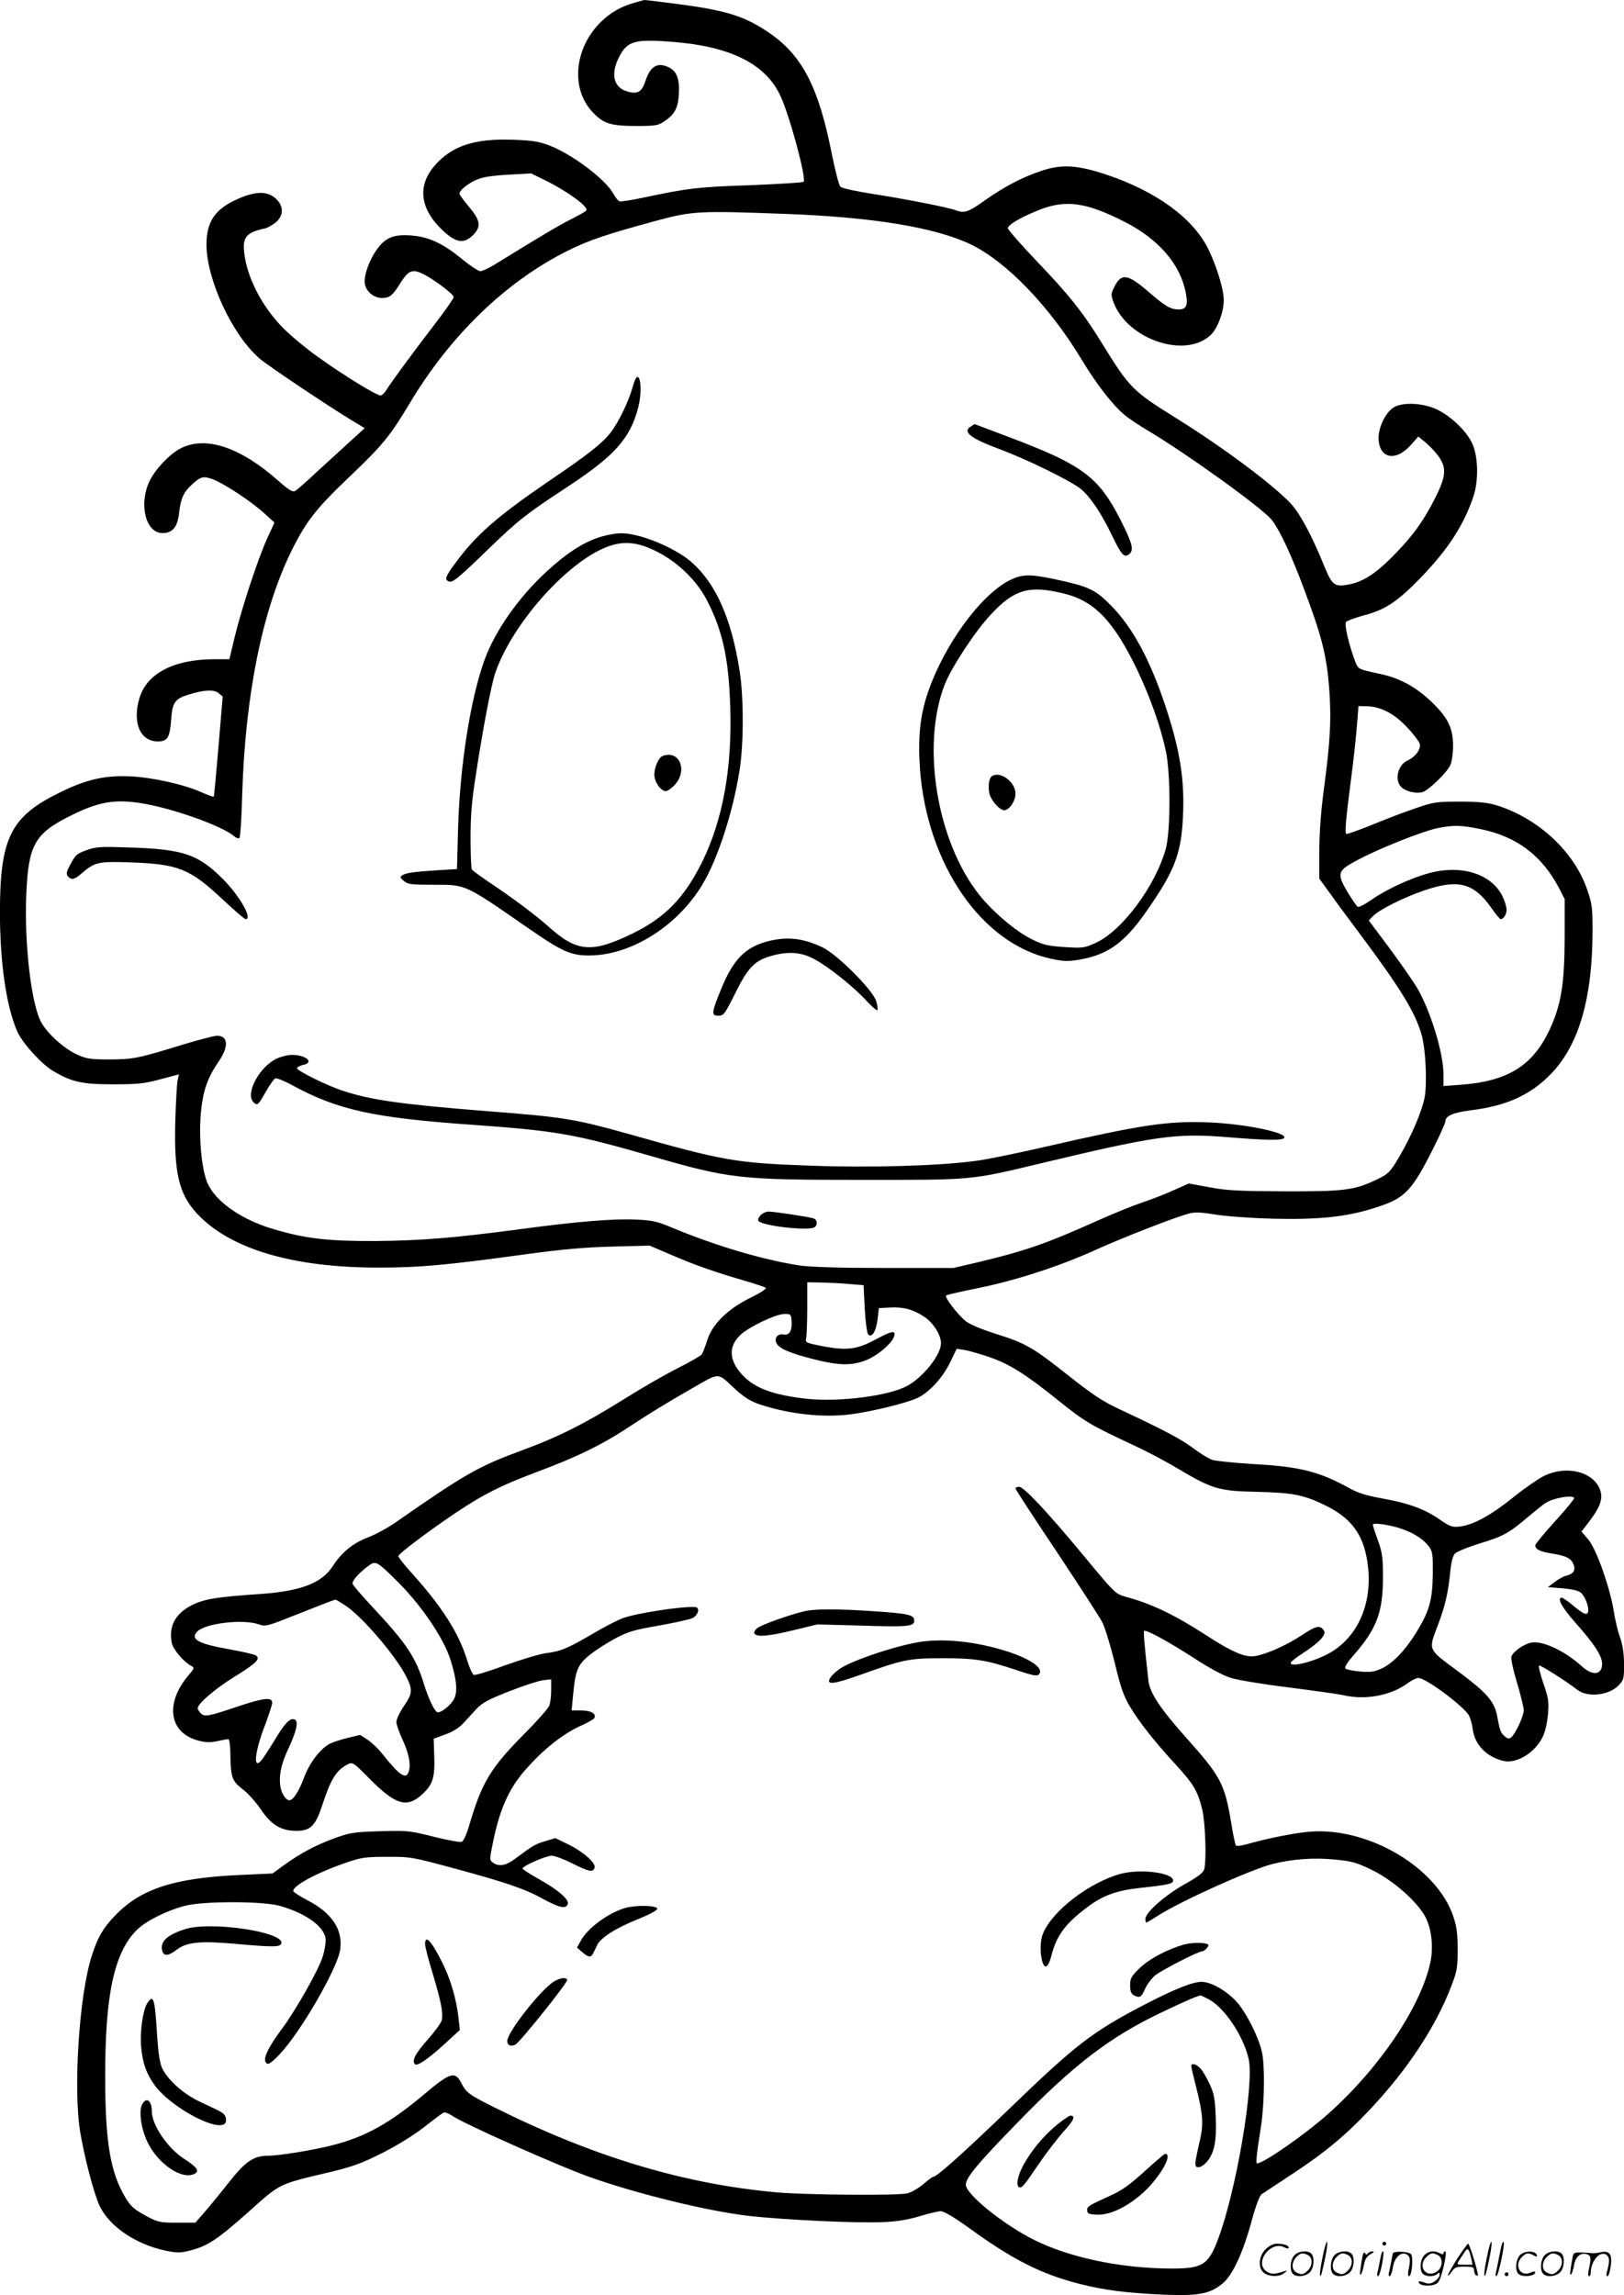 <svg version="1.0" xmlns="http://www.w3.org/2000/svg"
  viewBox="0 0 849.915 1200.769"
 preserveAspectRatio="xMidYMid meet">
<g transform="translate(-0.543,1200.913) scale(0.1,-0.1)"
fill="#000000" stroke="none">
<path d="M3330 11996 c-68 -19 -115 -44 -164 -87 -154 -136 -181 -362 -56
-490 56 -58 92 -69 231 -69 94 0 110 3 139 23 56 37 74 70 78 142 5 78 -10
120 -49 140 -59 31 -99 10 -124 -65 -20 -62 -41 -75 -95 -60 -73 20 -91 90
-45 180 43 85 82 96 282 80 303 -24 486 -116 563 -283 48 -103 137 -432 121
-449 -4 -4 -130 -12 -281 -18 -273 -9 -327 -16 -553 -64 -65 -14 -124 -23
-130 -20 -7 2 -21 21 -32 40 -40 74 -213 205 -332 251 -57 22 -89 27 -193 31
-200 7 -316 -31 -406 -131 -96 -107 -83 -230 39 -344 69 -65 110 -71 158 -24
44 44 39 77 -21 148 -27 32 -50 63 -50 69 0 17 42 52 90 73 33 14 78 21 165
26 l120 7 73 -36 c116 -57 228 -138 216 -158 -3 -5 -40 -26 -82 -47 -67 -34
-156 -87 -401 -238 -30 -18 -63 -33 -72 -33 -9 0 -50 27 -91 60 -103 85 -177
120 -270 127 -91 7 -134 -10 -178 -70 -42 -57 -73 -144 -65 -184 7 -40 48 -73
89 -73 41 0 56 12 100 83 41 63 61 70 119 41 57 -29 157 -105 157 -119 0 -7
-48 -76 -107 -152 -105 -137 -212 -282 -246 -335 -10 -16 -23 -28 -30 -28 -21
0 -186 101 -314 192 -65 45 -152 117 -193 158 -114 114 -195 272 -207 403 -8
76 14 101 109 121 14 3 40 18 57 32 39 33 42 79 7 117 -44 48 -112 49 -213 2
-113 -51 -157 -117 -157 -235 0 -183 135 -473 277 -596 41 -36 365 -253 488
-327 l63 -38 -79 -72 c-44 -40 -122 -112 -175 -160 -52 -49 -102 -93 -111 -97
-12 -7 -33 6 -84 51 -200 178 -381 239 -513 173 -57 -29 -131 -106 -163 -170
-59 -122 -22 -274 67 -274 53 0 79 32 87 108 8 71 23 106 64 143 49 46 62 49
114 30 61 -24 200 -116 267 -177 l54 -49 -37 -80 c-48 -104 -135 -369 -171
-517 l-28 -118 -81 0 c-211 -1 -351 -74 -390 -204 -38 -128 4 -226 96 -226 51
0 63 20 70 111 6 92 19 111 88 133 83 26 135 29 160 9 l22 -18 -22 -260 c-12
-143 -23 -262 -25 -264 -2 -2 -30 8 -62 22 -90 41 -254 78 -372 84 -130 7
-230 -15 -365 -81 -265 -128 -320 -239 -320 -636 1 -266 34 -488 91 -618 27
-61 128 -172 190 -208 96 -56 148 -68 309 -68 131 0 163 3 249 26 l98 26 -7
-31 c-4 -18 -9 -111 -12 -207 -8 -276 18 -387 113 -490 172 -185 499 -283 949
-283 217 0 349 12 767 69 196 27 313 37 458 41 l195 5 110 -47 c125 -54 233
-92 385 -136 58 -17 109 -34 113 -38 5 -5 -31 -28 -80 -52 -119 -58 -201 -139
-227 -224 -10 -33 -23 -66 -29 -73 -6 -8 -63 -40 -126 -72 -64 -32 -192 -106
-286 -165 -203 -127 -342 -196 -530 -265 -223 -82 -296 -123 -656 -374 -41
-29 -107 -65 -146 -80 -81 -31 -138 -77 -186 -151 -58 -89 -166 -131 -382
-146 -224 -15 -289 -26 -351 -56 -90 -44 -126 -110 -110 -198 7 -35 59 -98
101 -121 19 -11 19 -13 -13 -50 -123 -145 -103 -297 45 -340 43 -12 64 -13
104 -5 27 6 54 11 59 11 6 0 10 -33 11 -72 1 -126 8 -147 64 -190 28 -21 70
-68 95 -105 55 -82 106 -113 188 -113 73 0 100 28 136 140 43 131 71 176 129
207 28 14 29 14 117 -75 136 -137 195 -154 275 -81 56 52 67 88 63 200 l-3 91
60 22 c37 13 72 34 92 56 18 19 50 53 70 76 32 34 61 50 173 94 74 29 154 55
177 58 l43 5 0 -56 c0 -31 -4 -67 -10 -82 -5 -14 -64 -81 -131 -148 -178 -180
-222 -253 -290 -485 -12 -41 -28 -76 -37 -79 -8 -4 -74 8 -146 26 -126 32
-138 33 -281 29 -138 -4 -157 -7 -240 -37 -98 -36 -179 -79 -267 -143 l-56
-41 -174 -8 c-343 -16 -516 -72 -651 -213 -62 -64 -89 -111 -120 -206 -67
-201 -100 -704 -61 -931 23 -133 70 -314 100 -379 49 -108 189 -203 344 -236
64 -13 78 -13 133 1 90 23 142 58 307 205 163 146 152 141 420 204 121 29 167
46 275 100 79 40 165 93 220 136 50 39 95 73 102 76 7 3 26 -4 44 -16 57 -41
570 -269 731 -325 248 -87 611 -175 818 -199 178 -21 579 -40 707 -33 76 3
133 13 192 31 47 14 96 26 110 26 17 0 72 -33 151 -90 226 -164 375 -239 574
-290 134 -34 246 -48 448 -57 177 -7 237 5 302 59 52 43 106 159 151 324 21
79 42 134 52 142 10 7 86 57 168 111 163 107 275 200 399 332 198 210 347 436
428 650 29 75 32 95 32 189 0 83 -5 119 -23 173 -86 254 -440 465 -746 443
-81 -6 -227 -35 -342 -68 -23 -6 -45 -9 -49 -5 -4 4 -16 59 -26 124 -34 201
-54 238 -238 444 -132 148 -187 231 -194 293 -21 183 -27 258 -23 262 9 9 126
-55 261 -142 81 -53 154 -92 194 -104 35 -11 173 -34 305 -50 133 -17 260 -35
282 -40 114 -27 246 -3 334 60 22 17 49 30 59 30 40 0 241 -150 266 -198 7
-15 16 -46 19 -70 10 -81 72 -145 160 -166 71 -17 170 45 209 132 11 24 22 76
25 116 5 62 2 83 -25 159 -16 48 -26 89 -22 92 7 4 139 -80 199 -126 54 -43
166 -31 217 22 27 28 29 35 29 112 -1 57 -7 100 -22 142 -12 33 -26 94 -32
135 -19 120 -92 328 -134 375 l-35 41 44 57 c60 80 72 124 48 174 -42 85 -173
114 -284 62 -30 -14 -104 -65 -165 -114 -118 -95 -210 -145 -281 -153 -40 -4
-50 0 -104 37 -77 54 -164 86 -300 110 -83 15 -126 28 -173 54 -157 87 -260
113 -502 126 -99 6 -196 16 -215 22 -19 6 -64 34 -100 61 -62 47 -155 96 -390
206 -83 39 -138 75 -259 171 -192 152 -225 171 -383 221 -79 25 -139 51 -159
67 -46 39 -111 125 -102 134 4 4 80 21 168 39 192 38 431 116 615 200 139 63
425 175 493 191 27 7 65 5 130 -6 52 -9 184 -19 302 -22 244 -6 389 9 540 58
154 49 189 85 306 319 32 64 59 124 59 133 0 28 41 45 132 57 183 22 309 78
414 184 151 151 224 399 224 758 0 120 -3 141 -29 215 -69 199 -258 373 -477
440 -44 13 -93 18 -189 18 -121 0 -137 -2 -229 -34 -54 -18 -157 -57 -229 -87
-72 -29 -134 -51 -136 -48 -8 8 -2 79 24 279 14 105 28 235 32 290 l8 100 46
-1 c73 -3 142 -39 208 -110 33 -34 62 -73 66 -85 9 -27 -20 -69 -62 -88 -53
-24 -71 -103 -34 -140 23 -23 80 -36 112 -26 33 11 130 105 145 142 8 18 14
63 14 100 0 94 -28 150 -117 234 -83 78 -168 123 -273 144 -108 23 -107 22
-124 68 -33 89 -56 190 -46 202 6 7 48 22 95 35 110 29 174 71 296 197 142
147 224 273 275 423 28 82 26 209 -5 277 -29 66 -113 146 -188 181 -77 35
-187 38 -229 6 -40 -29 -73 -100 -74 -154 0 -111 90 -130 171 -37 l37 42 37
-30 c20 -16 51 -49 68 -72 45 -63 41 -107 -22 -230 -62 -120 -116 -193 -221
-299 -88 -88 -152 -129 -226 -143 -73 -14 -87 -4 -126 91 -64 159 -127 277
-175 330 -94 101 -357 297 -608 453 -222 138 -239 156 -380 384 -100 163 -172
255 -349 439 -80 84 -146 160 -146 167 0 18 72 60 167 97 138 54 245 38 445
-64 177 -90 290 -221 319 -370 13 -65 4 -88 -37 -88 -41 0 -71 17 -154 89
-114 99 -146 103 -184 27 -17 -35 -17 -40 -2 -81 75 -194 377 -294 508 -168
36 34 68 121 68 182 0 55 -37 177 -81 267 -80 162 -272 302 -535 390 -151 50
-233 55 -339 19 -102 -34 -194 -83 -298 -156 -82 -59 -105 -67 -150 -50 -39
15 -258 58 -431 85 -90 14 -164 30 -172 38 -8 7 -27 82 -44 165 -71 362 -158
527 -339 647 -125 83 -220 112 -484 146 -87 11 -159 20 -160 19 -1 0 -22 -6
-47 -13z m785 -1106 c462 -17 786 -71 972 -160 187 -91 412 -325 579 -602 78
-130 165 -241 225 -290 24 -20 80 -57 124 -83 208 -124 603 -409 647 -467 42
-55 102 -183 167 -358 93 -246 119 -350 132 -514 13 -164 7 -281 -27 -535 -16
-121 -24 -233 -24 -326 l0 -143 53 -73 c29 -41 105 -144 169 -229 203 -273
278 -395 312 -510 22 -72 31 -248 18 -328 -13 -74 -69 -206 -137 -321 -45 -75
-54 -84 -110 -111 -119 -58 -170 -65 -485 -64 -242 1 -302 4 -394 21 l-109 20
-74 -33 c-41 -19 -115 -48 -166 -65 -50 -17 -157 -60 -237 -96 -269 -121 -382
-160 -635 -220 l-120 -28 -360 0 c-242 0 -388 5 -445 13 -193 30 -436 102
-665 197 -78 33 -103 39 -187 43 -119 6 -312 -10 -603 -49 -352 -47 -525 -61
-765 -63 -245 -1 -363 12 -529 61 -170 49 -308 145 -350 243 -32 74 -47 251
-33 380 11 106 35 172 91 254 55 79 51 136 -8 136 -14 0 -91 -20 -171 -44
-247 -76 -266 -79 -390 -80 -103 0 -121 3 -172 26 -67 31 -149 104 -185 165
-53 91 -91 409 -80 673 11 258 44 317 227 409 151 76 237 91 385 66 163 -28
417 -119 477 -172 9 -8 21 -12 26 -9 5 3 12 106 15 228 16 521 105 963 257
1273 78 158 130 224 310 395 167 159 207 208 309 378 211 354 502 636 823 797
114 57 205 88 471 160 187 50 220 52 672 35z m3640 -3219 c190 -39 321 -139
411 -311 l28 -55 0 -205 c-1 -245 -19 -353 -83 -487 -87 -181 -218 -261 -456
-279 l-95 -7 0 59 c0 115 -69 339 -142 461 -23 37 -88 130 -145 207 l-104 139
22 23 c31 33 161 98 270 135 174 59 255 39 345 -86 25 -36 49 -65 53 -65 15 0
31 25 31 49 0 15 -9 44 -19 66 -56 121 -215 172 -386 126 -99 -27 -226 -86
-304 -141 -33 -23 -64 -39 -70 -35 -6 3 -29 37 -52 75 -60 101 -56 113 56 172
116 61 328 145 408 163 85 18 127 18 232 -4z m-3305 -2380 l75 -6 6 -123 c4
-70 12 -129 18 -135 19 -19 41 15 49 78 l7 60 57 3 c72 4 122 -10 180 -48 48
-32 88 -95 88 -139 0 -60 -93 -178 -177 -223 -95 -52 -351 -85 -520 -68 -179
19 -280 56 -345 128 -70 77 -71 151 -3 211 49 42 178 103 222 105 37 1 38 0
41 -36 4 -50 -11 -77 -41 -71 -32 6 -52 -19 -37 -47 15 -28 73 -52 200 -84
124 -31 191 -33 264 -5 60 22 141 90 151 127 9 32 -11 29 -97 -17 -95 -52
-150 -59 -274 -36 -88 17 -95 20 -90 39 3 12 6 83 6 159 l0 137 73 -1 c39 -1
106 -4 147 -8z m727 -380 c111 -38 191 -88 363 -226 145 -116 166 -129 410
-243 58 -27 157 -79 220 -117 179 -106 215 -117 405 -121 192 -5 245 -14 352
-64 147 -69 213 -154 235 -306 29 -198 -40 -373 -182 -464 -75 -48 -220 -89
-220 -61 0 5 28 27 63 50 88 57 125 97 111 119 -19 30 -42 25 -115 -24 -80
-53 -185 -100 -247 -110 -50 -8 -120 22 -255 110 -164 106 -284 164 -418 200
-56 16 -57 16 -220 213 -195 235 -315 363 -340 363 -11 0 -19 -4 -19 -9 0 -4
97 -154 216 -331 118 -178 226 -344 239 -370 13 -26 42 -120 64 -209 31 -130
47 -176 80 -231 49 -82 128 -182 240 -304 93 -101 114 -137 138 -233 17 -70
23 -266 11 -313 -5 -19 -32 -40 -104 -80 -103 -58 -204 -148 -204 -180 0 -11
2 -20 5 -20 2 0 31 17 62 37 117 75 481 239 596 269 102 26 215 35 327 24 92
-9 114 -15 196 -55 111 -54 240 -168 281 -249 31 -61 41 -158 24 -235 -50
-232 -268 -555 -535 -792 -121 -108 -338 -259 -372 -259 -7 0 -3 44 21 195 18
119 21 323 4 391 -19 81 -83 206 -133 261 -52 57 -133 103 -183 103 -47 0
-148 -41 -303 -122 -267 -139 -355 -207 -696 -536 -242 -233 -385 -362 -404
-362 -5 0 -29 -18 -54 -40 -26 -21 -63 -43 -84 -47 -56 -12 -539 -8 -687 6
-483 44 -954 186 -1470 443 -136 68 -150 78 -176 130 -32 62 -58 54 -192 -59
-180 -152 -311 -225 -482 -268 -102 -26 -280 -55 -341 -55 -71 -1 -114 -30
-194 -131 -41 -52 -98 -122 -128 -157 l-54 -62 -96 0 c-93 0 -100 2 -167 38
-58 32 -76 48 -103 93 -79 131 -106 292 -106 629 -1 433 47 653 165 771 46 46
152 100 249 126 93 26 407 26 498 1 143 -40 242 -114 242 -181 0 -18 -7 -56
-15 -83 -20 -68 -141 -282 -215 -381 -65 -88 -95 -146 -86 -169 9 -23 24 -16
72 34 109 112 307 454 320 552 14 105 -44 191 -172 257 -40 21 -74 43 -74 49
0 28 126 96 273 146 84 29 103 32 217 32 122 1 131 -1 340 -57 284 -77 379
-109 477 -163 87 -47 120 -54 130 -27 9 23 -55 78 -156 133 -44 25 -81 49 -81
53 0 13 123 67 153 67 15 0 63 -18 107 -40 87 -44 108 -48 117 -24 9 24 -54
81 -133 121 l-72 35 -53 -16 c-52 -15 -65 -23 -159 -93 -46 -35 -85 -42 -115
-19 -18 13 -18 16 -1 99 35 176 83 286 170 385 95 109 200 192 298 235 31 14
59 30 63 36 14 23 -16 41 -68 41 l-50 0 7 73 c12 136 24 166 87 217 31 25 92
64 135 87 68 36 100 45 228 67 82 15 161 32 175 39 31 15 42 56 14 58 -74 4
-313 -33 -383 -60 -28 -11 -97 -47 -153 -80 -128 -75 -167 -92 -242 -101 -33
-4 -129 -33 -213 -63 -84 -31 -159 -54 -167 -51 -7 3 -23 38 -35 77 -43 142
-132 281 -291 457 -38 42 -69 82 -69 88 0 11 163 134 305 229 141 94 230 139
413 208 223 83 353 147 509 251 70 47 199 126 286 175 181 103 148 103 259 2
41 -36 75 -57 120 -72 154 -51 332 -70 473 -52 113 15 284 56 350 85 63 29
135 107 176 193 l31 65 42 -6 c22 -4 78 -20 123 -35z m3067 -739 c2 -4 -42
-59 -100 -122 -57 -63 -104 -120 -104 -126 0 -21 25 -33 87 -43 76 -12 101
-25 114 -58 11 -30 0 -48 -38 -58 -14 -3 -42 -18 -61 -33 l-36 -27 78 -6 c52
-5 83 -12 96 -24 23 -21 44 -80 36 -101 -7 -18 -25 -10 -85 41 -24 19 -47 35
-52 35 -27 0 0 -50 67 -126 103 -116 144 -178 144 -220 0 -58 -49 -65 -105
-14 -89 81 -206 136 -265 125 -41 -8 -96 -47 -105 -74 -3 -11 10 -72 30 -137
19 -64 35 -129 35 -143 0 -30 -43 -123 -66 -142 -11 -9 -18 -8 -34 6 -22 20
-24 25 -40 109 -15 75 -55 120 -207 233 -156 115 -153 107 -104 235 40 106 55
169 67 291 4 40 13 76 23 87 9 10 67 34 132 54 123 38 151 53 253 140 36 30
77 63 91 72 39 25 138 43 149 26z m-897 -164 c63 -23 110 -54 137 -91 19 -25
21 -42 20 -145 -2 -137 -18 -193 -89 -308 -59 -94 -123 -160 -182 -186 -38
-17 -59 -19 -112 -14 -35 3 -69 10 -74 15 -7 7 9 32 45 73 119 136 152 225
151 408 0 99 -3 125 -26 189 -15 41 -27 78 -27 83 0 13 98 -2 157 -24z m-5270
-265 c130 -127 250 -303 286 -418 32 -101 38 -164 20 -202 -14 -31 -64 -73
-86 -73 -15 0 -47 66 -72 145 -43 143 -93 217 -271 407 -57 61 -104 116 -104
122 1 17 30 51 74 85 47 37 48 37 153 -66z m-264 -134 c87 -57 261 -260 317
-369 36 -70 35 -91 -10 -156 -22 -32 -40 -70 -40 -84 0 -14 14 -54 30 -88 33
-71 46 -128 36 -167 -13 -51 -47 -29 -140 88 -21 27 -56 60 -77 74 l-39 25
-66 -16 c-37 -9 -79 -23 -94 -31 -49 -26 -106 -101 -134 -178 -26 -70 -56
-117 -76 -117 -17 0 -39 31 -46 66 -11 58 2 124 41 205 43 92 54 143 32 152
-24 9 -51 -19 -107 -113 -29 -47 -59 -93 -68 -103 -44 -50 -33 50 23 193 19
51 35 101 35 111 0 30 -48 24 -179 -20 -154 -52 -175 -56 -195 -36 -9 9 -16
21 -16 26 0 24 88 100 189 163 119 73 144 98 113 115 -9 5 -71 19 -137 31
-162 29 -204 52 -169 91 40 45 243 69 325 39 34 -12 42 -10 200 53 165 65 189
75 200 76 3 1 26 -13 52 -30z m4516 -2059 c84 -43 186 -195 212 -317 28 -138
-68 -698 -163 -945 -49 -128 -80 -148 -238 -148 -265 0 -534 56 -723 150 -163
82 -357 239 -357 289 0 36 63 112 271 325 293 302 483 447 749 574 119 57 180
84 208 91 1 1 20 -8 41 -19z M3316 9983 c-21 -77 -76 -188 -117 -240 -47 -58
-116 -112 -324 -253 -268 -183 -380 -281 -488 -429 -50 -67 -56 -85 -33 -94
20 -8 50 17 206 168 158 153 200 186 420 330 244 161 324 251 366 414 17 67
15 152 -3 158 -7 3 -18 -20 -27 -54z M5088 9779 c-49 -28 -5 -63 149 -120 145
-54 375 -167 426 -209 50 -42 107 -128 164 -246 47 -99 63 -115 88 -94 26 21
17 56 -46 180 -115 226 -199 288 -593 436 -92 35 -169 64 -170 64 0 0 -9 -5
-18 -11z M3162 9204 c-93 -25 -185 -83 -300 -189 -145 -134 -266 -308 -321
-459 -74 -205 -128 -551 -138 -873 l-6 -221 -101 -6 c-125 -8 -167 -14 -186
-27 -13 -8 -11 -12 9 -29 21 -18 38 -20 158 -20 168 0 156 6 487 -223 183
-127 228 -147 324 -147 219 0 463 153 594 372 81 136 160 380 194 598 22 138
22 382 0 520 -42 269 -122 452 -248 565 -87 78 -276 156 -374 154 -22 0 -63
-7 -92 -15z m214 -52 c137 -48 266 -159 331 -287 81 -159 112 -302 120 -551
11 -325 -39 -597 -149 -819 -93 -185 -191 -286 -362 -370 -214 -104 -291 -98
-441 37 -65 58 -186 149 -302 226 -50 34 -95 66 -98 72 -4 6 -7 80 -7 163 0
115 6 195 27 327 38 249 81 476 103 540 92 266 395 600 605 665 58 19 113 17
173 -3z M3472 8053 c-20 -8 -42 -59 -42 -96 0 -39 33 -87 60 -87 10 0 32 16
49 35 67 77 20 183 -67 148z M5291 8974 c-154 -77 -347 -342 -431 -593 -40
-118 -51 -233 -40 -394 37 -501 323 -916 686 -994 64 -14 86 -15 147 -5 158
27 245 93 373 283 128 187 161 277 170 458 11 195 -15 357 -92 588 -81 243
-171 409 -284 524 -84 85 -117 100 -300 139 -127 26 -165 25 -229 -6z m281
-70 c162 -39 263 -145 388 -406 65 -138 120 -292 147 -419 25 -118 25 -415 0
-509 -53 -195 -230 -433 -369 -495 -58 -26 -67 -27 -162 -21 -87 6 -110 11
-171 41 -82 40 -205 144 -276 234 -221 280 -303 780 -180 1097 35 91 161 282
243 369 122 131 200 153 380 109z M5198 7949 c-21 -12 -25 -78 -7 -112 19 -36
51 -67 70 -67 26 0 59 48 59 86 0 61 -78 120 -122 93z M461 7562 c-56 -21 -60
-24 -92 -85 -16 -30 -18 -42 -8 -53 17 -21 35 -17 71 15 70 60 87 64 258 58
250 -9 309 -33 481 -194 61 -57 114 -103 120 -103 38 0 -31 122 -120 211 -128
128 -206 155 -486 164 -152 5 -176 4 -224 -13z M4012 7081 c-110 -32 -171 -97
-231 -243 -53 -129 -54 -143 -16 -143 28 0 33 7 87 115 66 134 102 172 184
196 93 27 160 23 231 -15 76 -41 204 -143 272 -217 29 -31 55 -54 58 -50 3 3
1 25 -6 47 -18 59 -204 245 -282 282 -107 50 -190 58 -297 28z M1455 6471
c-91 -41 -168 -184 -123 -229 20 -20 25 -15 64 54 20 36 43 68 50 71 8 3 49
-14 91 -37 236 -128 423 -169 928 -205 451 -32 539 -47 950 -165 411 -119 460
-124 1105 -124 585 0 558 -3 935 87 597 143 704 158 967 137 215 -18 300 -19
305 -3 10 28 -215 73 -401 80 -211 8 -354 -14 -851 -128 -143 -33 -307 -67
-365 -74 -192 -26 -556 -36 -853 -25 -403 14 -460 24 -972 169 -269 75 -332
86 -725 116 -453 36 -611 58 -760 107 -81 26 -240 105 -240 118 0 6 14 13 30
17 63 12 19 53 -58 53 -20 0 -55 -9 -77 -19z M3985 5650 c-12 -14 -15 -24 -9
-30 25 -25 245 -50 288 -34 21 8 21 40 0 48 -21 8 -206 36 -237 36 -13 0 -32
-9 -42 -20z M4215 3579 c-77 -18 -225 -71 -246 -88 -13 -10 -19 -23 -15 -29
12 -19 74 -14 205 18 l124 30 227 -6 c247 -8 280 -5 280 26 0 30 -30 37 -211
49 -191 13 -308 13 -364 0z M4830 3420 c-123 -17 -364 -97 -431 -143 -17 -12
-39 -32 -47 -44 -27 -42 12 -38 161 15 220 79 251 85 422 85 171 1 236 -10
387 -61 86 -29 110 -34 120 -24 30 30 -39 80 -166 121 -157 50 -318 68 -446
51z M5870 2205 c-164 -45 -357 -193 -406 -312 -28 -66 -4 -211 26 -163 6 8 15
33 20 55 27 101 75 164 193 251 76 56 147 82 265 95 150 16 177 22 177 39 0
41 -171 63 -275 35z M3279 2027 c-88 -25 -199 -106 -234 -172 l-20 -36 29 -25
c15 -14 33 -23 39 -21 11 3 13 7 38 60 18 38 100 90 216 136 56 23 98 45 98
53 0 18 -106 21 -166 5z M975 1916 c-95 -30 -132 -65 -121 -112 8 -32 32 -30
79 6 51 38 123 45 302 29 201 -18 239 -18 243 3 12 60 -370 116 -503 74z
M2230 1837 c0 -12 18 -83 41 -157 44 -147 55 -206 46 -242 -4 -14 -36 -58 -72
-99 -66 -74 -86 -112 -68 -130 12 -12 71 28 163 113 l72 66 -7 64 c-12 102
-41 200 -85 289 -57 114 -90 149 -90 96z M6201 1835 c-87 -25 -180 -74 -232
-124 -43 -42 -49 -52 -49 -89 0 -31 5 -44 19 -52 32 -16 39 -12 59 33 10 23
34 55 52 70 32 27 227 127 248 127 11 0 37 28 31 34 -13 13 -82 13 -128 1z
M2905 1642 c-70 -43 -245 -266 -245 -312 0 -22 19 -30 42 -19 25 13 279 330
272 340 -8 14 -37 10 -69 -9z M776 1528 c-23 -35 -39 -153 -32 -228 8 -86 27
-140 71 -201 90 -122 348 -256 372 -193 3 9 2 24 -4 33 -10 17 -13 18 -134 75
-83 39 -165 112 -195 174 -12 26 -20 77 -26 167 -12 200 -19 223 -52 173z
M749 998 c-18 -33 -5 -127 27 -194 57 -120 188 -206 252 -166 21 14 5 35 -59
76 -85 54 -169 177 -169 248 0 58 -29 78 -51 36z M6240 1199 c0 -6 11 -54 25
-108 36 -142 40 -194 20 -281 -30 -129 -30 -140 -7 -140 11 0 31 13 44 29 39
46 51 107 46 233 -4 96 -8 122 -32 173 -15 33 -37 70 -48 82 -23 24 -48 30
-48 12z M5537 892 c-70 -57 -136 -137 -177 -213 -29 -55 -38 -103 -22 -113 14
-8 26 6 101 117 40 59 100 137 132 173 55 60 65 84 36 84 -7 -1 -38 -22 -70
-48z M5995 648 c-75 -68 -119 -100 -175 -125 -121 -55 -125 -58 -125 -78 0
-17 8 -21 49 -23 74 -5 179 49 265 135 81 83 134 185 93 183 -4 -1 -52 -42
-107 -92z M6926 194 c-10 -47 -15 -88 -12 -91 5 -6 9 7 30 110 7 37 10 67 6
67 -4 0 -15 -39 -24 -86z M7240 270 c0 -5 5 -10 10 -10 6 0 10 5 10 10 0 6 -4
10 -10 10 -5 0 -10 -4 -10 -10z M7786 194 c-10 -47 -15 -88 -12 -91 5 -6 9 7
30 110 7 37 10 67 6 67 -4 0 -15 -39 -24 -86z M7866 269 c-3 -8 -10 -41 -16
-74 -6 -33 -14 -68 -16 -77 -3 -10 -1 -18 3 -18 10 0 46 171 38 178 -2 3 -7
-1 -9 -9z M6629 241 c-38 -38 -41 -101 -7 -125 29 -20 79 -20 104 0 18 14 18
15 1 10 -53 -17 -69 -17 -92 -2 -69 45 21 166 94 126 12 -6 21 -7 21 -1 0 12
-25 21 -62 21 -19 0 -39 -10 -59 -29z M7630 189 c-28 -45 -49 -83 -47 -85 2
-3 12 7 21 21 14 21 24 25 66 25 43 0 50 -3 50 -19 0 -11 5 -23 10 -26 6 -3
10 -3 10 1 0 20 -44 164 -51 164 -4 0 -30 -37 -59 -81z m75 4 l7 -33 -42 0
c-42 0 -42 0 -28 23 8 12 21 32 29 44 15 25 22 18 34 -34z M6780 210 c-22 -22
-27 -79 -8 -98 19 -19 66 -14 88 8 22 22 27 79 8 98 -19 19 -66 14 -88 -8z
m71 0 c25 -14 25 -54 -1 -80 -23 -23 -33 -24 -61 -10 -25 14 -25 54 1 80 23
23 33 24 61 10z M6990 210 c-22 -22 -27 -79 -8 -98 19 -19 66 -14 88 8 22 22
27 79 8 98 -19 19 -66 14 -88 -8z m71 0 c25 -14 25 -54 -1 -80 -23 -23 -33
-24 -61 -10 -25 14 -25 54 1 80 23 23 33 24 61 10z M7136 204 c-3 -16 -8 -47
-11 -69 -8 -51 10 -26 19 27 5 27 15 42 34 53 18 10 22 14 10 15 -9 0 -20 -5
-24 -11 -5 -8 -9 -8 -14 1 -5 8 -10 3 -14 -16z M7237 223 c-2 -4 -7 -26 -11
-48 -4 -22 -9 -48 -12 -57 -3 -10 -1 -18 4 -18 4 0 14 28 20 62 11 58 10 81
-1 61z M7295 220 c-1 -3 -5 -23 -9 -45 -4 -22 -9 -48 -12 -57 -3 -10 -1 -18 4
-18 5 0 13 20 17 45 7 53 44 87 74 68 17 -11 19 -28 8 -80 -4 -18 -3 -33 2
-33 16 0 24 99 11 115 -12 14 -87 18 -95 5z M7460 210 c-22 -22 -27 -79 -8
-98 7 -7 24 -12 38 -12 14 0 31 5 38 12 9 9 12 8 12 -5 0 -9 -12 -24 -26 -34
-21 -13 -32 -15 -55 -6 -16 6 -29 8 -29 3 0 -24 81 -27 102 -2 18 19 50 162
37 162 -5 0 -9 -5 -9 -10 0 -7 -6 -7 -19 0 -30 16 -59 12 -81 -10z m71 0 c29
-16 25 -65 -6 -86 -56 -37 -103 28 -55 76 23 23 33 24 61 10z M7961 211 c-23
-23 -28 -80 -9 -99 19 -19 88 -13 88 9 0 5 -11 4 -24 -2 -54 -25 -89 38 -46
81 23 23 33 24 62 9 16 -9 19 -8 16 3 -8 22 -64 22 -87 -1z M8090 210 c-22
-22 -27 -79 -8 -98 19 -19 66 -14 88 8 22 22 27 79 8 98 -19 19 -66 14 -88 -8z
m71 0 c25 -14 25 -54 -1 -80 -23 -23 -33 -24 -61 -10 -25 14 -25 54 1 80 23
23 33 24 61 10z M8236 201 c-3 -14 -8 -44 -11 -66 -8 -51 10 -26 19 27 8 41
35 63 66 53 22 -7 24 -21 11 -77 -5 -22 -5 -38 0 -38 5 0 9 6 9 13 0 68 51
125 85 97 15 -13 15 -35 -1 -92 -3 -10 -1 -18 4 -18 6 0 13 23 17 50 9 63 -5
84 -49 76 -17 -4 -35 -6 -41 -6 -101 8 -104 7 -109 -19z M7880 110 c0 -5 5
-10 10 -10 6 0 10 5 10 10 0 6 -4 10 -10 10 -5 0 -10 -4 -10 -10z"/>
</g>
</svg>
